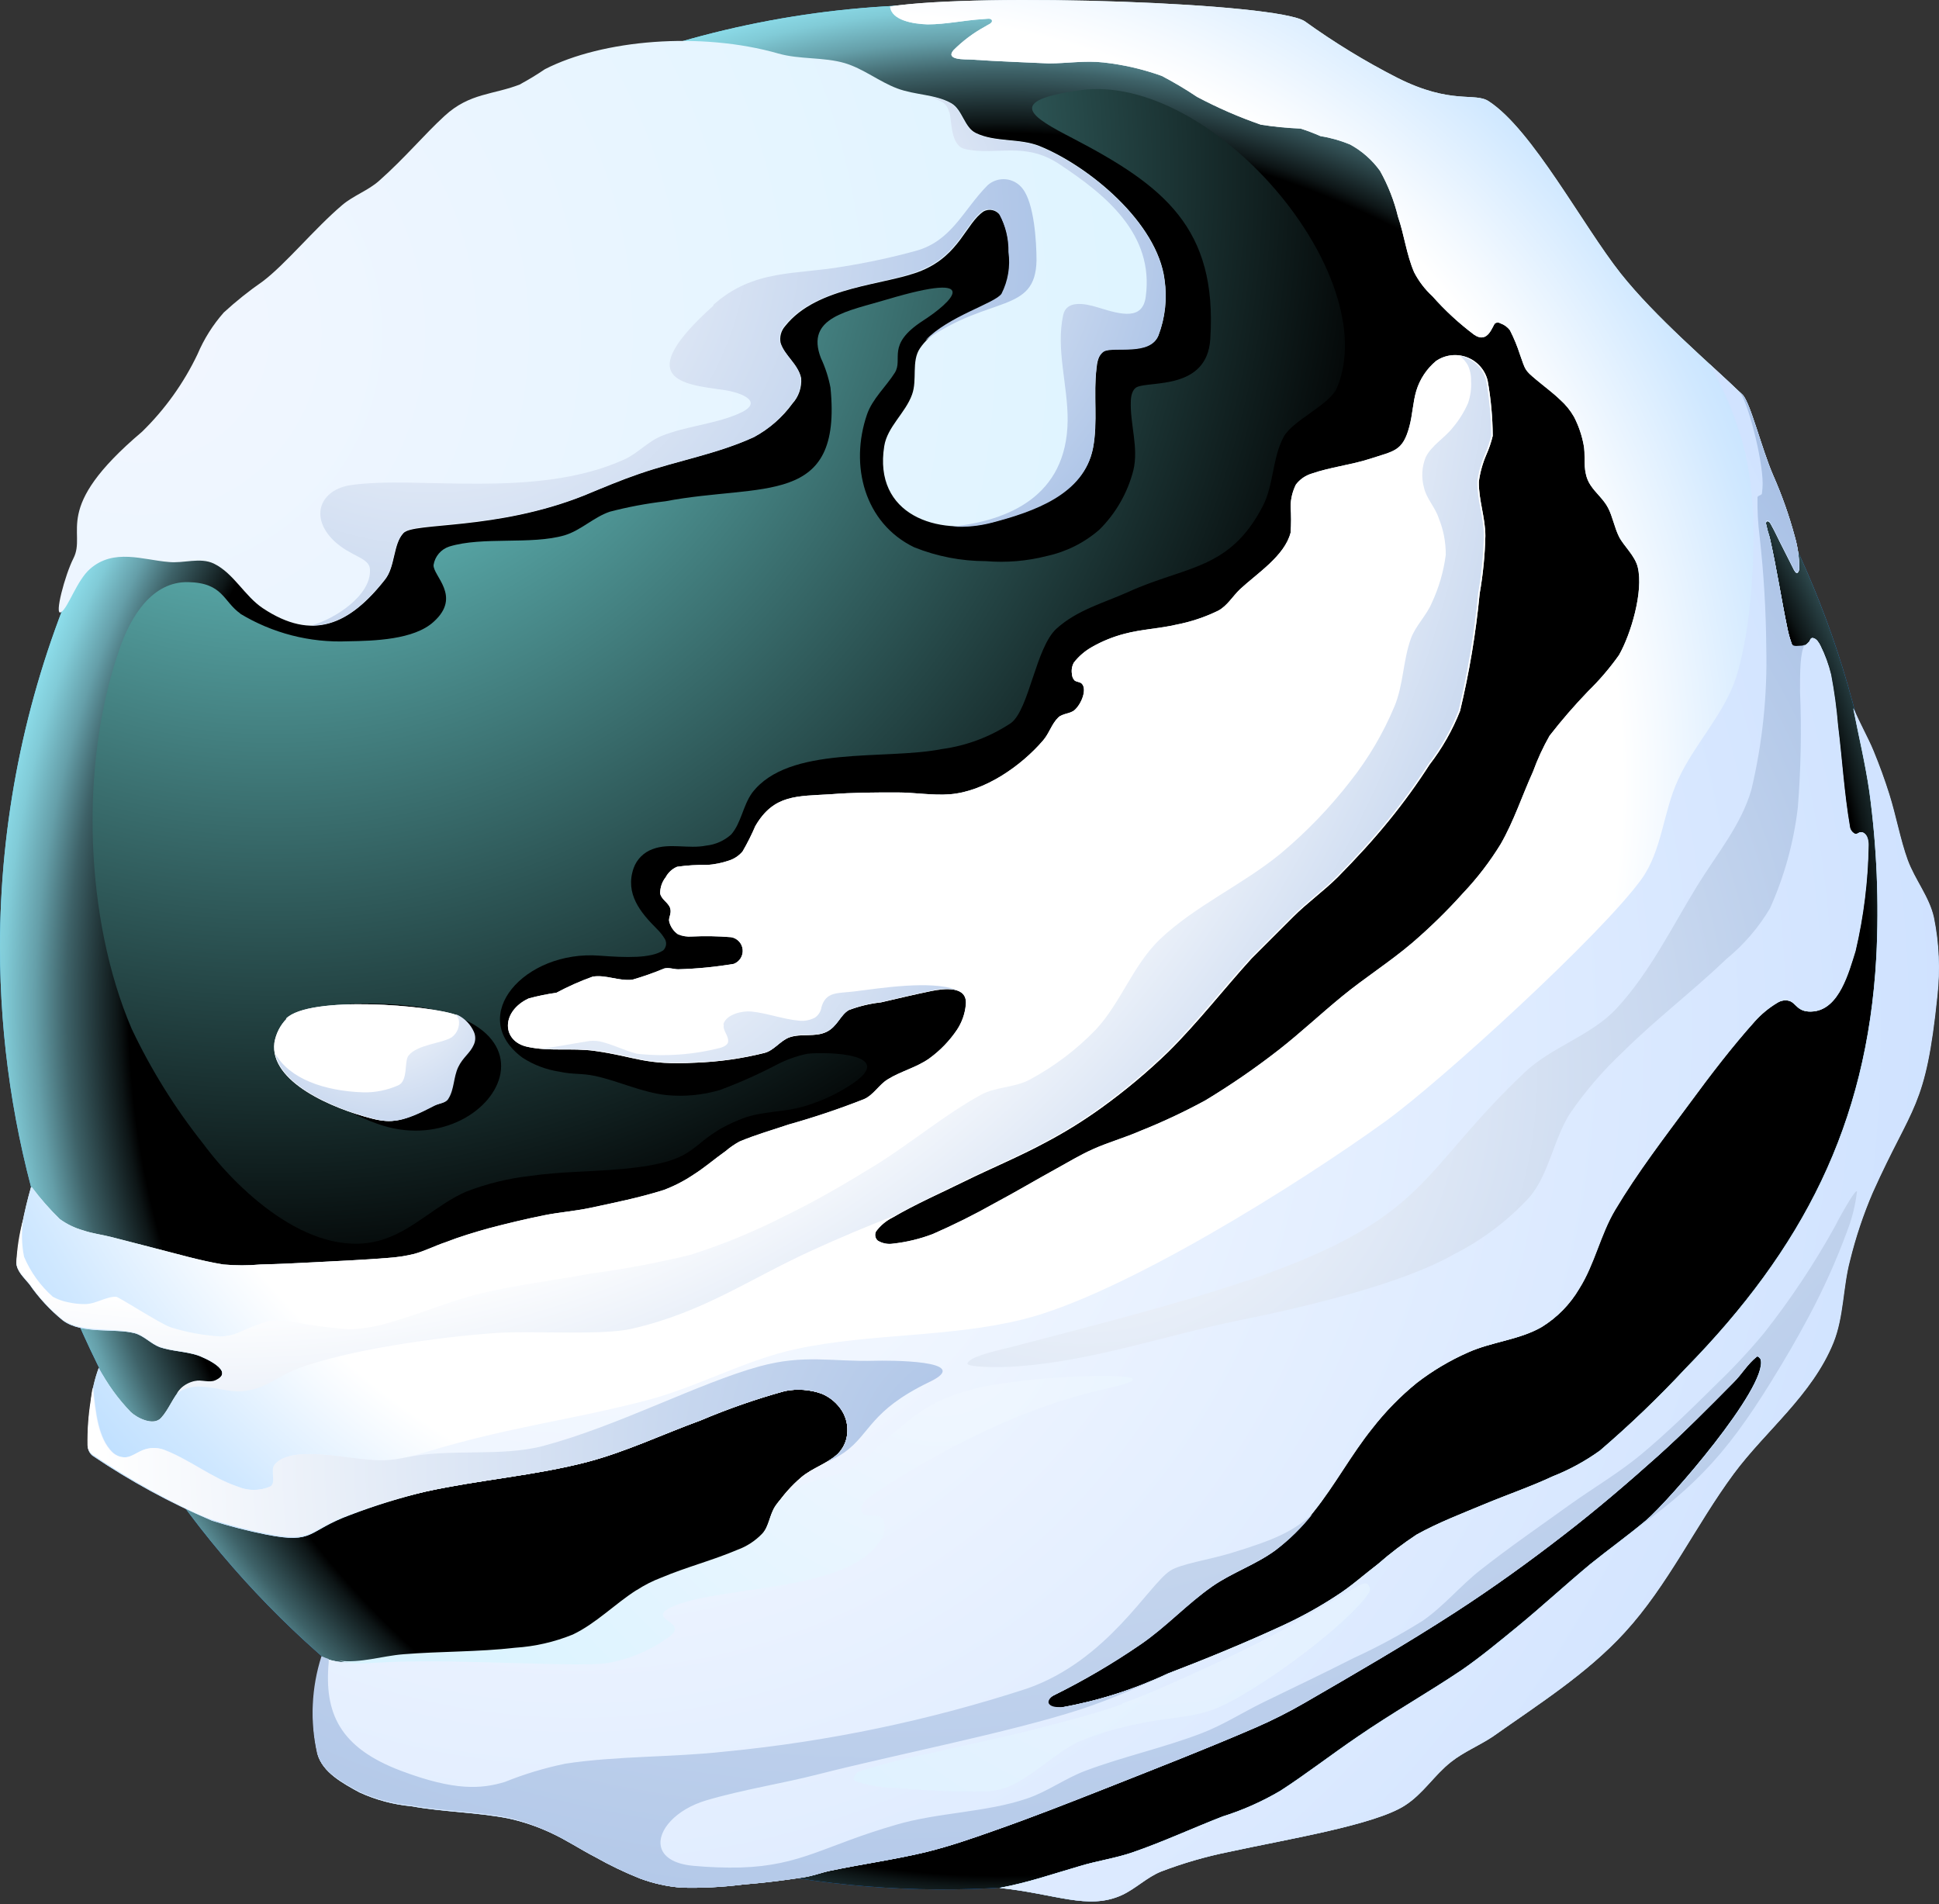 <?xml version="1.0" encoding="UTF-8"?> <svg xmlns="http://www.w3.org/2000/svg" width="500" height="491" viewBox="0 0 500 491" fill="none"><rect x="0" y="0" width="500" height="491" fill="#333333" stroke="none"/><path fill-rule="evenodd" clip-rule="evenodd" d="M243.026 1.195C291.093 1.195 338.081 15.449 378.047 42.154C418.013 68.86 449.163 106.818 467.556 151.227C485.949 195.636 490.759 244.502 481.379 291.646C471.999 338.789 448.85 382.092 414.858 416.078C380.867 450.065 337.56 473.208 290.416 482.581C243.271 491.954 194.406 487.136 149.999 468.737C105.592 450.337 67.639 419.182 40.94 379.212C14.24 339.242 -0.007 292.252 2.64151e-06 244.185C2.2947e-06 212.272 6.286 180.671 18.5 151.188C30.714 121.705 48.615 94.916 71.183 72.352C93.75 49.788 120.541 31.89 150.027 19.681C179.512 7.472 211.113 1.19 243.026 1.195Z" fill="url(#paint0_radial_1437_39)"></path><path style="mix-blend-mode:screen" fill-rule="evenodd" clip-rule="evenodd" d="M243.026 1.195C291.093 1.195 338.081 15.449 378.047 42.154C418.013 68.86 449.163 106.818 467.556 151.227C485.949 195.636 490.759 244.502 481.379 291.646C471.999 338.789 448.85 382.092 414.858 416.078C380.867 450.065 337.56 473.208 290.416 482.581C243.271 491.954 194.406 487.136 149.999 468.737C105.592 450.337 67.639 419.182 40.94 379.212C14.24 339.242 -0.007 292.252 2.64151e-06 244.185C2.2947e-06 212.272 6.286 180.671 18.5 151.188C30.714 121.705 48.615 94.916 71.183 72.352C93.75 49.788 120.541 31.89 150.027 19.681C179.512 7.472 211.113 1.19 243.026 1.195Z" fill="url(#paint1_radial_1437_39)"></path><path style="mix-blend-mode:screen" fill-rule="evenodd" clip-rule="evenodd" d="M62.008 158.247C57.53 155.13 57.602 150.294 48.503 150.115C39.404 149.936 33.672 158.641 30.591 168.027C20.561 197.259 21.814 236.987 33.959 265.323C38.959 275.869 45.149 285.809 52.408 294.949C61.901 307.774 81.317 325.614 99.229 319.488C106.895 316.873 112.77 310.532 120.185 307.308C125.47 305.26 130.997 303.899 136.628 303.26C144.438 302.114 152.391 302.185 160.272 301.469C182.518 299.463 176.285 294.304 191.581 288.393C196.668 286.495 202.328 286.853 207.559 285.241C211.699 284 215.643 282.179 219.273 279.831C231.919 271.664 213.398 271.198 208.239 271.735C205.574 272.28 202.995 273.184 200.573 274.422C195.75 276.954 190.773 279.18 185.671 281.085C181.212 282.4 176.542 282.85 171.914 282.411C165.574 281.73 159.699 278.828 153.465 277.467C149.883 276.715 147.841 277.145 144.223 276.357C140.853 275.842 137.63 274.622 134.766 272.774C120.15 262.027 135.303 244.975 154.576 246.444C161.311 246.946 167.83 247.196 171.019 245.083C171.41 244.712 171.664 244.221 171.742 243.688C171.82 243.156 171.717 242.612 171.449 242.145C170.871 241.188 170.172 240.31 169.371 239.53C165.18 235.339 161.096 230.467 163.388 223.875C163.791 222.745 164.441 221.718 165.29 220.869C166.139 220.02 167.165 219.371 168.296 218.968C172.595 217.32 177.539 218.968 182.052 218.072C184.462 217.823 186.731 216.82 188.536 215.206C191.152 212.233 191.546 207.791 193.946 204.459C203.331 192.1 228.193 196.076 242.809 193.175C249.214 192.322 255.34 190.019 260.72 186.44C265.413 182.858 267.097 166.952 272.435 162.116C277.772 157.28 284.615 155.489 290.92 152.659C305.894 145.852 316.999 147.07 325.597 130.591C328.498 125.003 328.068 118.125 331.006 112.68C333.155 108.524 342.899 104.369 344.726 100.07C357.014 70.945 312.485 18.572 278.525 23.265C258.858 25.987 266.058 30.178 276.554 35.624C300.055 47.875 313.954 58.73 312.091 87.46C311.231 100.607 296.615 98.207 293.176 99.819C291.994 100.392 291.636 102.112 291.6 103.401C291.349 109.312 293.678 115.438 292.245 121.313C290.757 127.112 287.723 132.398 283.468 136.61C279.605 139.963 274.961 142.291 269.963 143.38C264.819 144.698 259.492 145.146 254.201 144.706C247.867 144.702 241.592 143.486 235.716 141.123C222.891 134.89 219.058 120.023 223.572 106.876C224.969 102.828 228.479 99.712 230.736 96.129C232.993 92.547 228.408 88.965 237.901 82.767C245.496 77.895 253.986 69.692 228.766 77.215C218.664 80.26 207.594 81.728 211.678 92.332C212.817 94.763 213.647 97.326 214.15 99.962C217.231 130.914 196.597 124.501 171.592 129.266C166.759 129.828 161.971 130.726 157.263 131.953C153.107 133.35 149.776 136.789 145.584 138.043C136.987 140.55 124.448 138.293 115.851 140.944C114.807 141.285 113.877 141.907 113.163 142.741C112.449 143.575 111.979 144.589 111.803 145.673C111.552 148.467 119.182 153.769 111.803 160.361C106.752 164.982 96.47 165.268 89.7 165.376C79.918 165.788 70.232 163.295 61.865 158.211L62.008 158.247ZM90.667 258.911C153.322 256.654 127.708 300.931 97.187 289.755C92.305 288.033 87.741 285.515 83.681 282.303C81.623 280.67 80.101 278.458 79.312 275.951C78.524 273.445 78.504 270.76 79.256 268.242C80.007 265.725 81.496 263.49 83.53 261.827C85.564 260.163 88.05 259.148 90.667 258.911Z" fill="url(#paint2_radial_1437_39)"></path><path fill-rule="evenodd" clip-rule="evenodd" d="M7.99 306.164C6.176 312.515 4.917 319.012 4.229 325.58C4.229 327.766 6.235 329.521 7.596 331.205C10.027 334.717 12.946 337.866 16.265 340.555C21.209 344.137 29.52 342.453 34.75 343.815C37.114 344.459 38.87 346.501 41.162 347.397C44.315 348.472 47.79 348.472 50.978 349.51C52.411 350.012 60.937 353.594 55.563 356.066C53.951 356.818 51.981 355.851 50.19 356.281C48.844 356.574 47.605 357.231 46.608 358.18C44.566 360.401 43.563 363.41 41.556 365.631C39.55 367.852 35.287 365.631 33.711 364.126C30.441 360.737 27.666 356.902 25.472 352.735C24.399 355.604 23.712 358.604 23.43 361.655C22.846 365.423 22.582 369.234 22.642 373.046C22.672 373.507 22.799 373.956 23.015 374.363C23.231 374.771 23.531 375.128 23.895 375.411C33.588 381.949 43.88 387.55 54.632 392.14C59.221 393.587 63.885 394.782 68.603 395.723C81.285 398.23 78.956 394.827 90.384 390.636C96.698 388.231 103.159 386.233 109.728 384.653C123.52 381.608 137.742 380.569 151.391 377.023C161.457 374.372 170.879 369.858 180.694 366.276C187.757 363.283 195.009 360.758 202.403 358.717C205.56 358.09 208.827 358.325 211.861 359.398C214.081 360.304 215.951 361.899 217.198 363.947C218.272 365.746 218.714 367.852 218.452 369.93C218.229 371.846 217.357 373.629 215.98 374.981C213.258 377.488 209.461 378.563 206.631 380.963C204.051 383.167 201.796 385.724 199.932 388.558C198.427 390.779 198.32 393.824 196.564 395.723C194.779 397.596 192.584 399.03 190.152 399.914C183.775 402.636 177.005 404.356 170.556 407.079C168.306 407.926 166.155 409.019 164.144 410.339C158.52 413.921 153.719 418.936 147.701 421.802C142.961 423.728 137.941 424.878 132.834 425.205C123.27 426.316 113.597 426.101 103.997 426.889C97.011 427.462 89.882 430.471 83.04 427.319C80.433 435.428 80.05 444.088 81.929 452.395C83.183 457.052 88.342 459.846 92.676 462.211C96.909 464.151 101.439 465.362 106.074 465.793C114.385 467.298 122.947 467.333 131.151 468.945C134.878 469.769 138.506 470.994 141.969 472.599C145.982 474.426 149.636 476.898 153.54 478.904C157.244 481.002 161.086 482.845 165.04 484.421C168.494 485.708 172.111 486.504 175.787 486.786C181.005 486.916 186.226 486.652 191.406 485.997C196.743 485.568 202.153 484.923 207.311 484.099C209.604 483.741 211.789 482.881 214.046 482.415C222.285 480.696 230.668 479.549 238.836 477.579C244.926 476.074 250.908 473.997 256.747 471.919C266.026 468.659 275.161 465.077 284.331 461.458C297.55 456.228 310.805 451.07 323.737 445.481C328.02 443.617 332.194 441.512 336.24 439.176C349.351 431.582 362.498 423.987 375.215 415.748C384.888 409.479 394.238 402.744 403.337 395.687C411.648 389.274 419.636 382.432 427.446 375.447C434.181 369.392 440.557 362.944 446.934 356.496C449.047 354.418 450.516 351.767 452.916 349.869C453.239 349.582 453.919 350.227 454.027 350.657C455.71 357.821 430.383 387.053 424.401 392.104C419.78 395.973 414.872 399.484 410.071 403.353C403.695 408.655 397.569 414.315 391.157 419.581C386.464 423.414 381.771 427.319 376.827 430.722C368.086 436.597 358.916 441.756 349.924 447.953C343.44 452.359 336.419 457.769 330.185 461.781C325.466 464.569 320.442 466.805 315.211 468.444C307.473 471.453 299.915 474.964 292.033 477.686C287.556 479.227 282.827 479.872 278.277 481.269C271.113 483.346 265.309 485.424 257.715 486.857C272.044 488.326 280.534 492.661 289.203 488.72C292.786 487.072 295.687 484.099 299.341 482.63C305.053 480.448 310.936 478.747 316.931 477.543C331.869 474.283 354.294 470.665 362.176 465.614C366.94 462.569 369.699 457.84 374.105 454.365C377.365 451.786 381.269 450.21 384.852 447.846C396.638 439.499 409.104 431.653 418.848 421.014C430.061 408.798 437.154 393.358 447.005 380.032C455.209 368.963 467.21 359.756 472.691 346.251C475.377 339.587 475.127 331.921 476.954 325.079C478.425 319.076 480.39 313.205 482.829 307.525C493.11 284.598 496.477 286.031 499.487 256.835C500.247 250.083 499.945 243.254 498.591 236.595C497.409 231.258 493.683 226.851 491.82 221.728C489.958 216.606 488.847 210.408 487.092 204.82C485.909 201.058 484.548 197.333 483.044 193.679C481.539 190.025 479.461 186.514 477.885 182.645C479.282 189.81 481.002 196.975 482.041 204.139C483.961 218.287 484.561 232.582 483.832 246.841C481.432 290.115 464.81 322.07 434.61 352.914C427.655 360.377 420.288 367.445 412.543 374.085C408.784 376.787 404.705 379.013 400.399 380.713C394.667 383.399 388.649 385.441 382.81 387.877C376.971 390.313 370.845 392.642 365.256 395.758C361.781 398.05 358.466 400.575 355.333 403.317C351.751 406.04 348.419 409.085 344.586 411.521C340.093 414.459 335.388 417.057 330.508 419.294C320.871 423.736 311.02 427.784 301.097 431.582C292.328 435.709 283.054 438.66 273.513 440.358C272.402 440.358 270.898 440.358 270.253 439.57C269.608 438.782 270.647 437.708 271.399 437.313C279.203 433.462 286.722 429.056 293.896 424.13C300.452 419.653 305.861 413.706 312.381 409.156C317.504 405.574 323.665 403.532 328.717 399.806C332.474 396.929 335.834 393.569 338.711 389.812C344.192 382.969 348.348 375.124 353.829 368.318C357.194 363.991 361.04 360.061 365.292 356.603C369.386 353.447 373.849 350.801 378.583 348.722C384.673 346 391.73 345.534 397.497 342.202C401.48 339.746 404.801 336.351 407.17 332.315C411.146 326.01 412.615 318.416 416.412 312.039C422.18 302.367 429.094 293.375 435.793 284.312C441.059 277.147 446.54 269.983 452.343 263.499C454.069 261.55 456.087 259.882 458.325 258.555C458.769 258.278 459.265 258.094 459.782 258.014C460.3 257.934 460.828 257.959 461.335 258.089C463.233 258.627 463.448 261.242 467.64 260.812C474.231 260.095 476.667 250.745 478.387 245.264C480.493 236.29 481.622 227.113 481.754 217.895C481.754 216.749 481.503 215.28 480.429 214.743C479.354 214.206 479.139 215.316 478.207 214.994C477.848 214.804 477.542 214.528 477.317 214.19C477.092 213.852 476.955 213.464 476.918 213.059C475.449 204.497 474.948 195.792 473.873 187.159C473.509 182.736 472.912 178.335 472.082 173.976C471.478 171.373 470.576 168.849 469.395 166.453C469.001 165.701 468.463 164.769 467.604 164.554C466.744 164.339 466.816 165.343 466.35 165.665C465.927 166.146 465.383 166.505 464.774 166.704C463.878 166.704 462.409 167.098 462.087 166.238C461.625 164.977 461.254 163.684 460.976 162.369C459.329 154.488 458.182 146.714 456.355 138.654C455.967 137.479 455.645 136.283 455.388 135.072C455.388 134.821 455.388 134.391 455.818 134.427C456.248 134.463 456.463 134.857 456.642 135.179C457.788 137.185 458.72 139.335 459.794 141.377C460.869 143.419 461.693 145.21 462.588 146.929C463.484 148.649 463.95 147.144 463.95 146.679C463.981 143.867 463.595 141.066 462.803 138.368C461.348 132.955 459.48 127.661 457.215 122.534C454.313 115.87 451.304 103.691 449.334 101.792C440.593 93.373 427.016 81.946 417.917 70.518C408.065 58.051 395.133 33.441 383.92 26.133C380.338 23.697 374.32 27.136 360.277 20.043C352.003 15.817 344.063 10.966 336.526 5.534C329.755 0.698 253.022 -1.917 229.522 1.666C229.844 5.248 235.504 6.179 239.194 6.287C243.923 6.287 248.651 5.212 253.523 4.925C254.276 4.925 255.601 4.531 255.78 5.284C255.959 6.036 254.634 6.394 253.989 6.86C251.003 8.493 248.265 10.544 245.857 12.95C243.672 15.565 249.01 15.278 250.263 15.35C256.712 15.816 267.709 16.21 270.432 16.353C275.089 16.353 279.818 15.565 284.511 16.102C289.657 16.662 294.719 17.829 299.592 19.577C302.72 21.215 305.758 23.021 308.691 24.987C313.979 27.795 319.477 30.191 325.134 32.151C328.527 32.684 331.948 33.019 335.38 33.154C337.108 33.709 338.806 34.354 340.467 35.089C343.084 35.509 345.645 36.231 348.097 37.238C351.173 38.9 353.831 41.24 355.871 44.08C357.94 47.78 359.495 51.746 360.492 55.866C362.104 60.559 362.677 65.61 364.647 70.196C365.844 72.525 367.445 74.624 369.376 76.393C372.612 80.057 376.213 83.382 380.123 86.316C383.705 88.788 384.816 84.059 385.532 83.379C385.735 83.248 385.972 83.178 386.213 83.178C386.455 83.178 386.691 83.248 386.894 83.379C387.877 83.717 388.738 84.34 389.366 85.17C390.393 87.186 391.256 89.283 391.945 91.439C393.378 95.415 393.055 95.344 396.1 97.887C398.178 99.642 400.363 101.219 402.298 103.082C403.724 104.346 404.934 105.834 405.88 107.488C407.045 109.745 407.877 112.158 408.352 114.652C408.853 117.124 408.352 119.704 408.925 122.175C409.134 123.225 409.548 124.223 410.143 125.113C411.504 127.191 413.475 128.695 414.657 130.952C415.839 133.209 416.305 136.039 417.487 138.403C418.669 140.768 421.607 143.275 422.323 146.284C423.828 152.482 420.568 163.516 417.487 168.925C415.112 172.276 412.438 175.406 409.498 178.275C405.99 181.918 402.678 185.744 399.575 189.738C397.895 192.693 396.469 195.785 395.312 198.981C392.482 205.214 390.369 211.77 386.965 217.68C384.188 222.208 380.946 226.434 377.293 230.29C373.174 234.885 368.758 239.205 364.074 243.223C358.342 248.094 351.93 252.143 346.163 256.871C340.395 261.6 335.416 266.293 329.935 270.592C323.829 275.366 317.441 279.769 310.805 283.775C305.366 286.732 299.755 289.364 294.004 291.656C289.992 293.411 285.729 294.593 281.752 296.384C278.492 297.853 275.411 299.716 272.295 301.435C267.029 304.337 261.834 307.418 256.533 310.248C251.334 313.181 245.989 315.848 240.519 318.237C237.223 319.492 233.78 320.323 230.274 320.708C228.909 320.923 227.511 320.644 226.333 319.92C226.011 319.629 225.794 319.239 225.716 318.811C225.639 318.384 225.704 317.942 225.904 317.556C227.022 316.042 228.483 314.815 230.167 313.974C236.292 310.391 242.669 307.633 248.974 304.516C255.279 301.4 262.873 298.247 269.572 294.629C274.627 291.966 279.487 288.949 284.116 285.602C290.161 281.242 295.883 276.453 301.24 271.272C308.906 263.678 315.569 255.044 322.734 247.163C326.316 243.581 329.899 239.998 333.481 236.416C337.063 232.834 341.326 229.789 344.98 226.171C349.602 221.478 354.08 216.642 358.235 211.519C361.963 206.94 365.432 202.156 368.624 197.189C371.891 192.963 374.544 188.295 376.505 183.326C378.892 173.366 380.58 163.251 381.556 153.055C382.419 148.144 382.91 143.174 383.025 138.188C383.025 133.496 381.269 128.91 381.341 124.217C381.662 121.85 382.301 119.536 383.24 117.339C383.955 115.748 384.519 114.093 384.923 112.396C384.892 107.59 384.448 102.796 383.598 98.066C383.249 96.719 382.58 95.475 381.649 94.44C380.718 93.405 379.551 92.61 378.247 92.122C376.944 91.633 375.541 91.466 374.159 91.634C372.777 91.802 371.456 92.3 370.308 93.087C367.903 95.094 366.136 97.758 365.221 100.753C364.325 103.762 364.253 106.95 363.429 109.995C361.71 116.408 359.525 116.265 353.184 118.342C348.276 119.918 343.082 120.456 338.21 122.14C336.595 122.632 335.178 123.622 334.162 124.97C333.291 126.718 332.826 128.641 332.8 130.594C332.962 132.848 332.962 135.11 332.8 137.364C331.26 143.383 324.095 147.897 319.725 151.98C317.826 153.807 316.429 156.279 314.101 157.497C310.691 159.157 307.078 160.362 303.354 161.08C298.947 162.118 294.362 162.262 289.956 163.444C287.05 164.198 284.256 165.33 281.645 166.811C279.813 167.83 278.205 169.206 276.916 170.859C276.421 171.753 276.244 172.789 276.414 173.797C276.428 174.405 276.657 174.989 277.059 175.445C277.597 175.91 278.492 175.803 278.994 176.34C280.283 177.737 278.994 181.356 277.131 183.075C275.985 184.114 274.014 183.935 272.904 185.01C271.184 186.657 270.539 189.165 268.963 190.956C263.267 197.584 253.882 204.103 244.997 204.82C240.448 205.178 235.898 204.354 231.349 204.354C225.653 204.354 219.921 204.354 214.225 204.82C205.556 205.357 199.538 204.82 194.773 213.023C193.811 215.275 192.711 217.464 191.477 219.579C190.534 220.694 189.291 221.514 187.895 221.943C186.111 222.546 184.257 222.92 182.378 223.054C179.778 222.992 177.178 223.148 174.604 223.52C173.344 224.049 172.306 224.998 171.667 226.206C170.728 227.387 170.222 228.854 170.234 230.362C170.449 231.902 172.348 232.726 172.813 234.195C173.279 235.664 172.24 236.667 172.598 237.777C172.95 239.054 173.735 240.169 174.819 240.93C175.95 241.406 177.179 241.603 178.402 241.503C181.781 241.344 185.168 241.404 188.54 241.682C189.314 241.813 190.024 242.196 190.56 242.77C191.096 243.345 191.429 244.079 191.506 244.861C191.583 245.643 191.402 246.429 190.989 247.097C190.576 247.766 189.954 248.28 189.22 248.56C184.482 249.357 179.694 249.824 174.891 249.957C173.745 249.957 172.527 249.456 171.309 249.742C168.619 250.863 165.868 251.832 163.069 252.644C159.487 253.038 156.191 251.283 152.824 251.856C149.609 253.008 146.484 254.397 143.474 256.011C141.057 256.35 138.664 256.84 136.309 257.48C129.145 260.848 129.36 268.514 135.987 269.947C141.611 271.201 147.522 270.198 153.218 270.986C163.965 272.454 166.078 274.783 179.548 274.031C185.482 273.806 191.377 272.966 197.137 271.523C199.609 270.878 201.221 268.299 203.657 267.475C206.631 266.472 210.141 267.475 213.007 266.149C215.873 264.824 216.589 261.779 218.846 260.489C221.532 259.469 224.337 258.795 227.193 258.483C231.528 257.48 235.862 256.441 240.233 255.546C243.278 254.937 249.583 254.077 249.045 259.128C248.828 261.418 248.053 263.619 246.789 265.54C244.854 268.414 242.429 270.924 239.624 272.956C236.364 275.284 232.244 276.252 228.877 278.365C226.62 279.762 225.295 282.342 222.787 283.452C216.441 285.952 209.973 288.128 203.406 289.972C199.179 291.405 194.845 292.623 190.689 294.378C189.413 295.076 188.212 295.904 187.107 296.85C184.313 298.82 181.697 301.113 178.796 302.94C176.403 304.548 173.83 305.871 171.13 306.881C164.896 308.851 158.484 310.141 152.107 311.502C148.203 312.326 144.19 312.612 140.286 313.4C135.485 314.368 130.721 315.514 125.956 316.768C122.374 317.771 118.541 318.917 114.887 320.35C112.164 321.246 109.585 322.607 106.791 323.359C104.533 323.906 102.231 324.253 99.913 324.398C93.644 324.9 87.303 325.186 80.998 325.509C76.413 325.76 71.791 325.974 67.17 326.082C63.988 326.369 60.787 326.369 57.605 326.082C51.623 325.115 45.784 323.359 39.909 321.891C36.326 320.995 32.422 319.92 28.66 318.989C26.26 318.38 23.788 318.093 21.495 317.305C19.308 316.694 17.246 315.699 15.405 314.368C12.811 311.833 10.415 309.103 8.241 306.2L7.99 306.164ZM73.905 262.71C72.244 264.404 71.143 266.568 70.752 268.908C69.499 278.974 85.655 285.816 95.829 288.432C100.844 289.721 103.817 289.327 111.806 285.136C113.024 284.491 114.779 284.491 115.388 283.309C116.893 280.945 116.678 277.792 117.896 275.213C119.114 272.633 120.977 271.63 121.944 269.374C122.175 268.855 122.295 268.293 122.295 267.726C122.295 267.158 122.175 266.596 121.944 266.078C121.12 264.237 119.692 262.733 117.896 261.815C111.161 259.2 79.637 256.62 73.726 262.71H73.905Z" fill="url(#paint3_radial_1437_39)"></path><path style="mix-blend-mode:multiply" fill-rule="evenodd" clip-rule="evenodd" d="M7.99 306.164C6.176 312.515 4.917 319.012 4.229 325.58C4.229 327.766 6.235 329.521 7.596 331.205C10.027 334.717 12.946 337.866 16.265 340.555C21.209 344.137 29.52 342.453 34.75 343.815C37.114 344.459 38.87 346.501 41.162 347.397C44.315 348.472 47.79 348.472 50.978 349.51C52.411 350.012 60.937 353.594 55.563 356.066C53.951 356.818 51.981 355.851 50.19 356.281C48.844 356.574 47.605 357.231 46.608 358.18C44.566 360.401 43.563 363.41 41.556 365.631C39.55 367.852 35.287 365.631 33.711 364.126C30.441 360.737 27.666 356.902 25.472 352.735C24.399 355.604 23.712 358.604 23.43 361.655C22.846 365.423 22.582 369.234 22.642 373.046C22.672 373.507 22.799 373.956 23.015 374.363C23.231 374.771 23.531 375.128 23.895 375.411C33.588 381.949 43.88 387.55 54.632 392.14C59.221 393.587 63.885 394.782 68.603 395.723C81.285 398.23 78.956 394.827 90.384 390.636C96.698 388.231 103.159 386.233 109.728 384.653C123.52 381.608 137.742 380.569 151.391 377.023C161.457 374.372 170.879 369.858 180.694 366.276C187.757 363.283 195.009 360.758 202.403 358.717C205.56 358.09 208.827 358.325 211.861 359.398C214.081 360.304 215.951 361.899 217.198 363.947C218.272 365.746 218.714 367.852 218.452 369.93C218.229 371.846 217.357 373.629 215.98 374.981C213.258 377.488 209.461 378.563 206.631 380.963C204.051 383.167 201.796 385.724 199.932 388.558C198.427 390.779 198.32 393.824 196.564 395.723C194.779 397.596 192.584 399.03 190.152 399.914C183.775 402.636 177.005 404.356 170.556 407.079C168.306 407.926 166.155 409.019 164.144 410.339C158.52 413.921 153.719 418.936 147.701 421.802C142.961 423.728 137.941 424.878 132.834 425.205C123.27 426.316 113.597 426.101 103.997 426.889C97.011 427.462 89.882 430.471 83.04 427.319C80.433 435.428 80.05 444.088 81.929 452.395C83.183 457.052 88.342 459.846 92.676 462.211C96.909 464.151 101.439 465.362 106.074 465.793C114.385 467.298 122.947 467.333 131.151 468.945C134.878 469.769 138.506 470.994 141.969 472.599C145.982 474.426 149.636 476.898 153.54 478.904C157.244 481.002 161.086 482.845 165.04 484.421C168.494 485.708 172.111 486.504 175.787 486.786C181.005 486.916 186.226 486.652 191.406 485.997C196.743 485.568 202.153 484.923 207.311 484.099C209.604 483.741 211.789 482.881 214.046 482.415C222.285 480.696 230.668 479.549 238.836 477.579C244.926 476.074 250.908 473.997 256.747 471.919C266.026 468.659 275.161 465.077 284.331 461.458C297.55 456.228 310.805 451.07 323.737 445.481C328.02 443.617 332.194 441.512 336.24 439.176C349.351 431.582 362.498 423.987 375.215 415.748C384.888 409.479 394.238 402.744 403.337 395.687C411.648 389.274 419.636 382.432 427.446 375.447C434.181 369.392 440.557 362.944 446.934 356.496C449.047 354.418 450.516 351.767 452.916 349.869C453.239 349.582 453.919 350.227 454.027 350.657C455.71 357.821 430.383 387.053 424.401 392.104C419.78 395.973 414.872 399.484 410.071 403.353C403.695 408.655 397.569 414.315 391.157 419.581C386.464 423.414 381.771 427.319 376.827 430.722C368.086 436.597 358.916 441.756 349.924 447.953C343.44 452.359 336.419 457.769 330.185 461.781C325.466 464.569 320.442 466.805 315.211 468.444C307.473 471.453 299.915 474.964 292.033 477.686C287.556 479.227 282.827 479.872 278.277 481.269C271.113 483.346 265.309 485.424 257.715 486.857C272.044 488.326 280.534 492.661 289.203 488.72C292.786 487.072 295.687 484.099 299.341 482.63C305.053 480.448 310.936 478.747 316.931 477.543C331.869 474.283 354.294 470.665 362.176 465.614C366.94 462.569 369.699 457.84 374.105 454.365C377.365 451.786 381.269 450.21 384.852 447.846C396.638 439.499 409.104 431.653 418.848 421.014C430.061 408.798 437.154 393.358 447.005 380.032C455.209 368.963 467.21 359.756 472.691 346.251C475.377 339.587 475.127 331.921 476.954 325.079C478.425 319.076 480.39 313.205 482.829 307.525C493.11 284.598 496.477 286.031 499.487 256.835C500.247 250.083 499.945 243.254 498.591 236.595C497.409 231.258 493.683 226.851 491.82 221.728C489.958 216.606 488.847 210.408 487.092 204.82C485.909 201.058 484.548 197.333 483.044 193.679C481.539 190.025 479.461 186.514 477.885 182.645C479.282 189.81 481.002 196.975 482.041 204.139C483.961 218.287 484.561 232.582 483.832 246.841C481.432 290.115 464.81 322.07 434.61 352.914C427.655 360.377 420.288 367.445 412.543 374.085C408.784 376.787 404.705 379.013 400.399 380.713C394.667 383.399 388.649 385.441 382.81 387.877C376.971 390.313 370.845 392.642 365.256 395.758C361.781 398.05 358.466 400.575 355.333 403.317C351.751 406.04 348.419 409.085 344.586 411.521C340.093 414.459 335.388 417.057 330.508 419.294C320.871 423.736 311.02 427.784 301.097 431.582C292.328 435.709 283.054 438.66 273.513 440.358C272.402 440.358 270.898 440.358 270.253 439.57C269.608 438.782 270.647 437.708 271.399 437.313C279.203 433.462 286.722 429.056 293.896 424.13C300.452 419.653 305.861 413.706 312.381 409.156C317.504 405.574 323.665 403.532 328.717 399.806C332.474 396.929 335.834 393.569 338.711 389.812C344.192 382.969 348.348 375.124 353.829 368.318C357.194 363.991 361.04 360.061 365.292 356.603C369.386 353.447 373.849 350.801 378.583 348.722C384.673 346 391.73 345.534 397.497 342.202C401.48 339.746 404.801 336.351 407.17 332.315C411.146 326.01 412.615 318.416 416.412 312.039C422.18 302.367 429.094 293.375 435.793 284.312C441.059 277.147 446.54 269.983 452.343 263.499C454.069 261.55 456.087 259.882 458.325 258.555C458.769 258.278 459.265 258.094 459.782 258.014C460.3 257.934 460.828 257.959 461.335 258.089C463.233 258.627 463.448 261.242 467.64 260.812C474.231 260.095 476.667 250.745 478.387 245.264C480.493 236.29 481.622 227.113 481.754 217.895C481.754 216.749 481.503 215.28 480.429 214.743C479.354 214.206 479.139 215.316 478.207 214.994C477.848 214.804 477.542 214.528 477.317 214.19C477.092 213.852 476.955 213.464 476.918 213.059C475.449 204.497 474.948 195.792 473.873 187.159C473.509 182.736 472.912 178.335 472.082 173.976C471.478 171.373 470.576 168.849 469.395 166.453C469.001 165.701 468.463 164.769 467.604 164.554C466.744 164.339 466.816 165.343 466.35 165.665C465.927 166.146 465.383 166.505 464.774 166.704C463.878 166.704 462.409 167.098 462.087 166.238C461.625 164.977 461.254 163.684 460.976 162.369C459.329 154.488 458.182 146.714 456.355 138.654C455.967 137.479 455.645 136.283 455.388 135.072C455.388 134.821 455.388 134.391 455.818 134.427C456.248 134.463 456.463 134.857 456.642 135.179C457.788 137.185 458.72 139.335 459.794 141.377C460.869 143.419 461.693 145.21 462.588 146.929C463.484 148.649 463.95 147.144 463.95 146.679C463.981 143.867 463.595 141.066 462.803 138.368C461.348 132.955 459.48 127.661 457.215 122.534C454.313 115.87 451.304 103.691 449.334 101.792C440.593 93.373 427.016 81.946 417.917 70.518C408.065 58.051 395.133 33.441 383.92 26.133C380.338 23.697 374.32 27.136 360.277 20.043C352.003 15.817 344.063 10.966 336.526 5.534C329.755 0.698 253.022 -1.917 229.522 1.666C229.844 5.248 235.504 6.179 239.194 6.287C243.923 6.287 248.651 5.212 253.523 4.925C254.276 4.925 255.601 4.531 255.78 5.284C255.959 6.036 254.634 6.394 253.989 6.86C251.003 8.493 248.265 10.544 245.857 12.95C243.672 15.565 249.01 15.278 250.263 15.35C256.712 15.816 267.709 16.21 270.432 16.353C275.089 16.353 279.818 15.565 284.511 16.102C289.657 16.662 294.719 17.829 299.592 19.577C302.72 21.215 305.758 23.021 308.691 24.987C313.979 27.795 319.477 30.191 325.134 32.151C328.527 32.684 331.948 33.019 335.38 33.154C337.108 33.709 338.806 34.354 340.467 35.089C343.084 35.509 345.645 36.231 348.097 37.238C351.173 38.9 353.831 41.24 355.871 44.08C357.94 47.78 359.495 51.746 360.492 55.866C362.104 60.559 362.677 65.61 364.647 70.196C365.844 72.525 367.445 74.624 369.376 76.393C372.612 80.057 376.213 83.382 380.123 86.316C383.705 88.788 384.816 84.059 385.532 83.379C385.735 83.248 385.972 83.178 386.213 83.178C386.455 83.178 386.691 83.248 386.894 83.379C387.877 83.717 388.738 84.34 389.366 85.17C390.393 87.186 391.256 89.283 391.945 91.439C393.378 95.415 393.055 95.344 396.1 97.887C398.178 99.642 400.363 101.219 402.298 103.082C403.724 104.346 404.934 105.834 405.88 107.488C407.045 109.745 407.877 112.158 408.352 114.652C408.853 117.124 408.352 119.704 408.925 122.175C409.134 123.225 409.548 124.223 410.143 125.113C411.504 127.191 413.475 128.695 414.657 130.952C415.839 133.209 416.305 136.039 417.487 138.403C418.669 140.768 421.607 143.275 422.323 146.284C423.828 152.482 420.568 163.516 417.487 168.925C415.112 172.276 412.438 175.406 409.498 178.275C405.99 181.918 402.678 185.744 399.575 189.738C397.895 192.693 396.469 195.785 395.312 198.981C392.482 205.214 390.369 211.77 386.965 217.68C384.188 222.208 380.946 226.434 377.293 230.29C373.174 234.885 368.758 239.205 364.074 243.223C358.342 248.094 351.93 252.143 346.163 256.871C340.395 261.6 335.416 266.293 329.935 270.592C323.829 275.366 317.441 279.769 310.805 283.775C305.366 286.732 299.755 289.364 294.004 291.656C289.992 293.411 285.729 294.593 281.752 296.384C278.492 297.853 275.411 299.716 272.295 301.435C267.029 304.337 261.834 307.418 256.533 310.248C251.334 313.181 245.989 315.848 240.519 318.237C237.223 319.492 233.78 320.323 230.274 320.708C228.909 320.923 227.511 320.644 226.333 319.92C226.011 319.629 225.794 319.239 225.716 318.811C225.639 318.384 225.704 317.942 225.904 317.556C227.022 316.042 228.483 314.815 230.167 313.974C236.292 310.391 242.669 307.633 248.974 304.516C255.279 301.4 262.873 298.247 269.572 294.629C274.627 291.966 279.487 288.949 284.116 285.602C290.161 281.242 295.883 276.453 301.24 271.272C308.906 263.678 315.569 255.044 322.734 247.163C326.316 243.581 329.899 239.998 333.481 236.416C337.063 232.834 341.326 229.789 344.98 226.171C349.602 221.478 354.08 216.642 358.235 211.519C361.963 206.94 365.432 202.156 368.624 197.189C371.891 192.963 374.544 188.295 376.505 183.326C378.892 173.366 380.58 163.251 381.556 153.055C382.419 148.144 382.91 143.174 383.025 138.188C383.025 133.496 381.269 128.91 381.341 124.217C381.662 121.85 382.301 119.536 383.24 117.339C383.955 115.748 384.519 114.093 384.923 112.396C384.892 107.59 384.448 102.796 383.598 98.066C383.249 96.719 382.58 95.475 381.649 94.44C380.718 93.405 379.551 92.61 378.247 92.122C376.944 91.633 375.541 91.466 374.159 91.634C372.777 91.802 371.456 92.3 370.308 93.087C367.903 95.094 366.136 97.758 365.221 100.753C364.325 103.762 364.253 106.95 363.429 109.995C361.71 116.408 359.525 116.265 353.184 118.342C348.276 119.918 343.082 120.456 338.21 122.14C336.595 122.632 335.178 123.622 334.162 124.97C333.291 126.718 332.826 128.641 332.8 130.594C332.962 132.848 332.962 135.11 332.8 137.364C331.26 143.383 324.095 147.897 319.725 151.98C317.826 153.807 316.429 156.279 314.101 157.497C310.691 159.157 307.078 160.362 303.354 161.08C298.947 162.118 294.362 162.262 289.956 163.444C287.05 164.198 284.256 165.33 281.645 166.811C279.813 167.83 278.205 169.206 276.916 170.859C276.421 171.753 276.244 172.789 276.414 173.797C276.428 174.405 276.657 174.989 277.059 175.445C277.597 175.91 278.492 175.803 278.994 176.34C280.283 177.737 278.994 181.356 277.131 183.075C275.985 184.114 274.014 183.935 272.904 185.01C271.184 186.657 270.539 189.165 268.963 190.956C263.267 197.584 253.882 204.103 244.997 204.82C240.448 205.178 235.898 204.354 231.349 204.354C225.653 204.354 219.921 204.354 214.225 204.82C205.556 205.357 199.538 204.82 194.773 213.023C193.811 215.275 192.711 217.464 191.477 219.579C190.534 220.694 189.291 221.514 187.895 221.943C186.111 222.546 184.257 222.92 182.378 223.054C179.778 222.992 177.178 223.148 174.604 223.52C173.344 224.049 172.306 224.998 171.667 226.206C170.728 227.387 170.222 228.854 170.234 230.362C170.449 231.902 172.348 232.726 172.813 234.195C173.279 235.664 172.24 236.667 172.598 237.777C172.95 239.054 173.735 240.169 174.819 240.93C175.95 241.406 177.179 241.603 178.402 241.503C181.781 241.344 185.168 241.404 188.54 241.682C189.314 241.813 190.024 242.196 190.56 242.77C191.096 243.345 191.429 244.079 191.506 244.861C191.583 245.643 191.402 246.429 190.989 247.097C190.576 247.766 189.954 248.28 189.22 248.56C184.482 249.357 179.694 249.824 174.891 249.957C173.745 249.957 172.527 249.456 171.309 249.742C168.619 250.863 165.868 251.832 163.069 252.644C159.487 253.038 156.191 251.283 152.824 251.856C149.609 253.008 146.484 254.397 143.474 256.011C141.057 256.35 138.664 256.84 136.309 257.48C129.145 260.848 129.36 268.514 135.987 269.947C141.611 271.201 147.522 270.198 153.218 270.986C163.965 272.454 166.078 274.783 179.548 274.031C185.482 273.806 191.377 272.966 197.137 271.523C199.609 270.878 201.221 268.299 203.657 267.475C206.631 266.472 210.141 267.475 213.007 266.149C215.873 264.824 216.589 261.779 218.846 260.489C221.532 259.469 224.337 258.795 227.193 258.483C231.528 257.48 235.862 256.441 240.233 255.546C243.278 254.937 249.583 254.077 249.045 259.128C248.828 261.418 248.053 263.619 246.789 265.54C244.854 268.414 242.429 270.924 239.624 272.956C236.364 275.284 232.244 276.252 228.877 278.365C226.62 279.762 225.295 282.342 222.787 283.452C216.441 285.952 209.973 288.128 203.406 289.972C199.179 291.405 194.845 292.623 190.689 294.378C189.413 295.076 188.212 295.904 187.107 296.85C184.313 298.82 181.697 301.113 178.796 302.94C176.403 304.548 173.83 305.871 171.13 306.881C164.896 308.851 158.484 310.141 152.107 311.502C148.203 312.326 144.19 312.612 140.286 313.4C135.485 314.368 130.721 315.514 125.956 316.768C122.374 317.771 118.541 318.917 114.887 320.35C112.164 321.246 109.585 322.607 106.791 323.359C104.533 323.906 102.231 324.253 99.913 324.398C93.644 324.9 87.303 325.186 80.998 325.509C76.413 325.76 71.791 325.974 67.17 326.082C63.988 326.369 60.787 326.369 57.605 326.082C51.623 325.115 45.784 323.359 39.909 321.891C36.326 320.995 32.422 319.92 28.66 318.989C26.26 318.38 23.788 318.093 21.495 317.305C19.308 316.694 17.246 315.699 15.405 314.368C12.811 311.833 10.415 309.103 8.241 306.2L7.99 306.164ZM73.905 262.71C72.244 264.404 71.143 266.568 70.752 268.908C69.499 278.974 85.655 285.816 95.829 288.432C100.844 289.721 103.817 289.327 111.806 285.136C113.024 284.491 114.779 284.491 115.388 283.309C116.893 280.945 116.678 277.792 117.896 275.213C119.114 272.633 120.977 271.63 121.944 269.374C122.175 268.855 122.295 268.293 122.295 267.726C122.295 267.158 122.175 266.596 121.944 266.078C121.12 264.237 119.692 262.733 117.896 261.815C111.161 259.2 79.637 256.62 73.726 262.71H73.905Z" fill="url(#paint4_radial_1437_39)"></path><path style="mix-blend-mode:multiply" fill-rule="evenodd" clip-rule="evenodd" d="M76.556 352.987C90.205 347.972 113.024 344.784 127.927 343.745C137.241 343.1 155.152 344.461 163.033 342.634C181.662 338.3 193.053 329.881 209.604 322.358C215.73 319.564 223.539 316.197 230.668 313.51C236.543 310.25 242.669 307.456 248.58 304.482C255.422 301.115 262.479 298.213 269.178 294.595C274.232 291.932 279.093 288.915 283.722 285.568C289.767 281.208 295.489 276.419 300.846 271.238C308.512 263.644 315.175 255.01 322.34 247.129C325.922 243.547 329.505 239.964 333.087 236.382C336.669 232.8 340.932 229.755 344.586 226.137C349.207 221.444 353.685 216.608 357.841 211.485C361.569 206.906 365.037 202.122 368.23 197.156C371.497 192.929 374.15 188.261 376.111 183.292C378.498 173.332 380.186 163.217 381.162 153.021C382.025 148.11 382.516 143.14 382.631 138.154C382.631 133.462 380.875 128.876 380.947 124.183C381.268 121.816 381.907 119.502 382.846 117.305C383.561 115.714 384.125 114.059 384.529 112.362C384.498 107.556 384.054 102.762 383.204 98.032C382.782 96.467 381.931 95.051 380.747 93.944C379.564 92.836 378.094 92.081 376.505 91.763C377.254 92.433 377.905 93.205 378.439 94.056C379.077 95.359 379.384 96.798 379.335 98.247C379.454 100.191 379.186 102.139 378.547 103.979C377.545 106.26 376.217 108.384 374.606 110.284C372.493 113.006 369.125 114.833 367.621 117.95C366.636 120.426 366.485 123.155 367.191 125.724C367.8 128.554 370.092 130.811 370.988 133.605C372.212 136.607 372.833 139.82 372.815 143.062C372.265 147.342 371.056 151.511 369.233 155.421C367.871 158.717 365.041 161.332 363.823 164.664C361.781 170.324 361.889 176.7 359.56 182.217C356.683 189.086 352.886 195.534 348.276 201.383C342.928 208.285 336.85 214.591 330.149 220.19C320.298 228.25 308.261 233.516 299.055 242.257C292.213 248.813 289.06 258.521 282.612 265.471C277.685 270.592 271.993 274.919 265.739 278.295C261.834 280.516 256.819 280.194 252.914 282.343C243.529 287.538 235.218 294.523 226.118 300.255C218.416 304.984 210.571 309.605 202.439 313.546C194.617 317.545 186.482 320.899 178.115 323.576C169.656 325.639 161.095 327.253 152.466 328.412C142.972 330.168 133.336 331.314 123.807 333.571C116.033 335.47 108.654 338.765 100.916 340.915C97.434 342.024 93.82 342.662 90.169 342.813C85.517 342.481 80.888 341.883 76.305 341.022C74.058 340.547 71.754 340.39 69.463 340.556C66.693 341.448 63.978 342.501 61.331 343.709C59.91 344.299 58.391 344.615 56.853 344.64C52.486 344.377 48.168 343.583 43.992 342.276C41.091 341.237 30.595 334.395 29.914 334.395C27.191 334.395 24.684 336.293 21.925 336.293C20.406 336.306 18.891 336.137 17.412 335.792C16.082 335.522 14.802 335.051 13.614 334.395C10.402 331.554 7.868 328.028 6.199 324.078C5.564 320.891 5.491 317.617 5.984 314.405C4.993 318.007 4.404 321.708 4.229 325.439C4.229 327.624 6.235 329.38 7.596 331.063C10.027 334.576 12.946 337.724 16.265 340.413C17.598 341.276 19.08 341.884 20.636 342.204C25.257 343.207 30.881 342.67 34.75 343.673C37.114 344.318 38.87 346.36 41.162 347.255C44.315 348.33 47.79 348.33 50.978 349.369C52.411 349.871 60.937 353.453 55.563 355.925C53.951 356.677 51.981 355.71 50.19 356.14C48.844 356.433 47.605 357.089 46.608 358.038C46.234 358.436 45.898 358.868 45.605 359.328C47.306 358.119 49.358 357.502 51.444 357.573C54.739 357.573 59.182 359.005 62.191 358.791C68.531 358.325 71.326 354.957 76.771 352.951L76.556 352.987Z" fill="url(#paint5_radial_1437_39)"></path><path style="mix-blend-mode:multiply" fill-rule="evenodd" clip-rule="evenodd" d="M93.79 281.697C83.508 281.374 74.588 278.114 71.006 271.738C72.725 280.264 86.804 286.067 96.082 288.431C101.097 289.721 104.071 289.327 112.059 285.136C113.277 284.491 115.033 284.491 115.642 283.309C117.146 280.944 116.931 277.792 118.149 275.212C119.367 272.633 121.23 271.63 122.197 269.373C122.429 268.855 122.548 268.293 122.548 267.725C122.548 267.158 122.429 266.596 122.197 266.078C121.373 264.237 119.945 262.733 118.149 261.815L117.54 261.6C117.838 262 118.091 262.433 118.293 262.889C118.456 263.753 118.37 264.646 118.047 265.464C117.724 266.282 117.176 266.991 116.466 267.51C113.707 269.158 107.582 269.337 105.325 272.239C104.178 273.708 105.325 278.795 102.638 279.905C99.829 281.14 96.786 281.751 93.718 281.697H93.79Z" fill="url(#paint6_radial_1437_39)"></path><path style="mix-blend-mode:multiply" fill-rule="evenodd" clip-rule="evenodd" d="M186.647 264.317C186.324 265.75 187.936 267.111 187.757 268.58C187.757 269.368 186.718 269.905 185.966 270.156C178.875 272.003 171.505 272.537 164.221 271.732C161.033 270.908 158.024 269.332 154.764 268.58C153.582 268.341 152.364 268.341 151.182 268.58C146.417 269.332 143.802 269.977 139.646 270.371C144.196 270.729 148.853 270.371 153.367 270.873C164.114 272.341 166.227 274.67 179.697 273.918C185.631 273.693 191.526 272.853 197.286 271.41C199.758 270.765 201.37 268.186 203.806 267.362C206.779 266.359 210.29 267.362 213.156 266.036C216.022 264.711 216.738 261.666 218.995 260.376C221.681 259.356 224.486 258.682 227.342 258.37C231.677 257.367 236.011 256.328 240.382 255.433C242.422 254.927 244.545 254.853 246.615 255.218C239.773 252.782 227.091 254.824 220.177 255.684C215.914 256.185 213.013 255.684 211.831 259.696C211.756 260.242 211.568 260.767 211.278 261.236C210.988 261.705 210.602 262.108 210.147 262.418C208.873 263.093 207.424 263.368 205.991 263.206C201.836 262.812 197.859 261.272 193.704 260.842C191.483 260.627 187.256 261.523 186.539 264.138L186.647 264.317Z" fill="url(#paint7_radial_1437_39)"></path><path style="mix-blend-mode:multiply" fill-rule="evenodd" clip-rule="evenodd" d="M190.148 399.876C183.771 402.599 177.001 404.319 170.553 407.041C168.302 407.889 166.151 408.982 164.14 410.301C158.516 413.883 153.716 418.899 147.697 421.765C142.957 423.691 137.937 424.84 132.831 425.168C123.266 426.278 113.593 426.063 103.993 426.851C97.007 427.425 89.878 430.434 83.036 427.281C80.429 435.39 80.046 444.05 81.925 452.358C83.179 457.015 88.338 459.809 92.672 462.173C96.905 464.113 101.435 465.324 106.07 465.756C114.381 467.26 122.943 467.296 131.147 468.908C134.876 469.743 138.503 470.98 141.965 472.598C145.978 474.425 149.632 476.897 153.536 478.903C157.24 481 161.082 482.843 165.036 484.42C168.49 485.706 172.107 486.502 175.783 486.784C181.001 486.914 186.223 486.651 191.402 485.996C196.166 485.602 200.895 485.064 205.731 484.348L207.415 484.097C209.707 483.739 211.893 482.879 214.15 482.413C222.389 480.694 230.772 479.548 238.939 477.577C245.029 476.073 251.012 473.995 256.851 471.917C266.129 468.657 275.264 465.075 284.435 461.457C297.654 456.227 310.908 451.068 323.841 445.48C328.124 443.616 332.298 441.511 336.343 439.175C349.454 431.58 362.602 423.986 375.319 415.746C384.991 409.477 394.341 402.742 403.44 395.685C411.751 389.273 419.74 382.43 427.549 375.445C434.284 369.391 440.661 362.943 447.037 356.494C449.151 354.417 450.62 351.766 453.02 349.867C453.342 349.58 454.023 350.225 454.13 350.655C455.814 357.82 430.487 387.052 424.504 392.103C419.883 395.972 414.975 399.482 410.175 403.351C403.798 408.653 397.673 414.313 391.26 419.579C386.567 423.412 381.875 427.317 376.931 430.72C368.19 436.595 359.019 441.754 350.028 447.951C343.544 452.358 336.522 457.767 330.289 461.779C325.57 464.568 320.545 466.804 315.315 468.442C307.577 471.452 300.018 474.962 292.137 477.685C287.659 479.225 282.93 479.87 278.381 481.267C271.216 483.345 265.413 485.423 257.818 486.856C272.148 488.324 280.638 492.659 289.307 488.718C292.889 487.071 295.791 484.097 299.445 482.628C305.156 480.446 311.04 478.745 317.034 477.541C331.973 474.282 354.398 470.663 362.279 465.612C367.044 462.567 369.802 457.839 374.208 454.364C377.468 451.784 381.373 450.208 384.955 447.844C396.741 439.497 409.208 431.652 418.952 421.012C430.165 408.796 437.257 393.357 447.109 380.03C455.312 368.961 467.313 359.754 472.794 346.249C475.481 339.586 475.23 331.92 477.057 325.077C478.529 319.074 480.494 313.203 482.932 307.524C493.214 284.597 496.581 286.03 499.59 256.834C500.35 250.082 500.048 243.252 498.695 236.594C497.512 231.256 493.787 226.85 491.924 221.727C490.061 216.604 488.951 210.407 487.195 204.818C486.013 201.057 484.652 197.331 483.147 193.677C481.643 190.023 479.565 186.512 477.989 182.644C479.386 189.808 481.105 196.973 482.144 204.138C484.065 218.285 484.664 232.58 483.935 246.839C481.535 290.114 464.913 322.068 434.714 352.912C427.759 360.375 420.392 367.443 412.647 374.084C408.888 376.785 404.809 379.011 400.503 380.711C394.771 383.398 388.753 385.44 382.913 387.876C377.074 390.312 370.948 392.64 365.36 395.757C361.885 398.048 358.569 400.574 355.437 403.315C351.855 406.038 348.523 409.083 344.69 411.519C340.197 414.457 335.491 417.055 330.611 419.293C320.975 423.735 311.123 427.783 301.2 431.58C292.432 435.707 283.157 438.658 273.616 440.357C272.506 440.357 271.001 440.357 270.356 439.569C269.712 438.781 270.751 437.706 271.503 437.312C279.307 433.46 286.825 429.055 294 424.129C300.556 419.651 305.965 413.704 312.485 409.155C317.607 405.572 323.769 403.53 328.82 399.805C332.577 396.928 335.938 393.567 338.815 389.81C344.296 382.968 348.451 375.122 353.932 368.316C357.298 363.99 361.143 360.06 365.396 356.602C369.49 353.445 373.953 350.799 378.686 348.721C384.776 345.998 391.833 345.532 397.601 342.201C401.584 339.744 404.905 336.35 407.273 332.314C411.25 326.009 412.719 318.414 416.516 312.038C422.283 302.365 429.197 293.374 435.896 284.31C441.162 277.146 446.643 269.981 452.447 263.497C454.172 261.549 456.19 259.881 458.429 258.553C458.873 258.276 459.369 258.092 459.886 258.012C460.403 257.932 460.931 257.958 461.438 258.088C463.337 258.625 463.552 261.24 467.743 260.81C474.335 260.094 476.771 250.744 478.49 245.263C480.597 236.288 481.726 227.112 481.858 217.894C481.858 216.747 481.607 215.279 480.532 214.741C479.457 214.204 479.242 215.314 478.311 214.992C477.952 214.803 477.646 214.526 477.421 214.189C477.195 213.851 477.058 213.462 477.021 213.058C475.553 204.496 475.051 195.791 473.976 187.157C473.613 182.734 473.015 178.334 472.185 173.974C471.547 171.367 470.61 168.843 469.391 166.451C468.997 165.699 468.46 164.768 467.6 164.553C466.74 164.338 466.812 165.341 466.346 165.663C465.923 166.144 465.379 166.503 464.77 166.702C463.874 166.702 462.406 167.096 462.083 166.236C461.621 164.975 461.25 163.682 460.973 162.368C459.325 154.486 458.178 146.713 456.351 138.652C455.964 137.477 455.641 136.281 455.384 135.07C455.384 134.819 455.384 134.389 455.814 134.425C456.244 134.461 456.459 134.855 456.638 135.178C457.784 137.184 458.716 139.333 459.79 141.375C460.865 143.417 461.689 145.208 462.585 146.928C463.48 148.647 463.946 147.143 463.946 146.677C463.97 145.287 463.886 143.898 463.695 142.521C463.486 141.118 463.187 139.73 462.8 138.366C461.344 132.953 459.476 127.659 457.211 122.532C454.309 115.869 451.3 103.689 449.33 101.79C447.36 99.892 443.921 96.703 440.804 93.837C444.968 101.023 448.08 108.768 450.046 116.836C450.787 120.24 451.326 123.685 451.658 127.153C453.02 140.659 451.659 162.475 447.61 174.906C444.422 184.399 436.863 191.958 432.744 201.021C428.875 209.26 428.624 219.291 423.286 226.706C413.22 240.713 371.737 278.722 357.085 289.29C335.412 304.945 289.773 333.711 263.944 340.195C244.85 344.959 224.538 343.777 205.409 347.861C192.047 350.727 179.867 357.712 166.648 361.151C146.479 366.382 131.362 367.922 109.904 374.442C99.837 377.487 97.652 376.735 87.55 375.517C80.779 374.728 73.686 374.299 70.928 377.702C69.746 379.171 71.465 382.359 69.817 383.326C68.466 383.913 67.009 384.215 65.536 384.215C64.064 384.215 62.606 383.913 61.255 383.326C54.771 381.141 49.255 376.627 42.914 374.084C41.235 373.327 39.341 373.2 37.576 373.725C35.606 374.334 34.209 375.66 32.561 375.803C31.902 375.839 31.243 375.736 30.626 375.502C30.009 375.267 29.448 374.906 28.979 374.442C25.396 370.86 24.716 364.519 24.035 357.748C23.82 358.966 23.677 360.184 23.498 361.33C22.913 365.099 22.65 368.91 22.709 372.722C22.739 373.183 22.866 373.632 23.083 374.039C23.299 374.447 23.599 374.804 23.963 375.087C31.642 380.264 39.674 384.897 48.001 388.95C50.166 390.067 52.404 391.036 54.7 391.852C59.288 393.298 63.952 394.494 68.671 395.434C81.352 397.942 79.024 394.539 90.451 390.347C96.749 388.043 103.186 386.14 109.724 384.652C123.516 381.607 137.738 380.568 151.387 377.021C161.453 374.37 170.875 369.856 180.691 366.274C187.753 363.281 195.005 360.756 202.4 358.715C205.556 358.089 208.823 358.324 211.857 359.396C214.077 360.303 215.948 361.897 217.195 363.946C218.268 365.744 218.71 367.85 218.448 369.928C218.225 371.845 217.353 373.627 215.977 374.979C213.254 377.487 209.457 378.561 206.627 380.962C204.047 383.165 201.792 385.722 199.928 388.556C198.423 390.777 198.316 393.822 196.56 395.721C194.775 397.594 192.58 399.029 190.148 399.912V399.876Z" fill="url(#paint8_radial_1437_39)"></path><path style="mix-blend-mode:multiply" fill-rule="evenodd" clip-rule="evenodd" d="M140.426 372.796C129.106 375.841 116.102 373.369 104.244 375.912C98.405 377.13 95.324 376.486 87.407 375.518C80.637 374.73 73.544 374.3 70.785 377.704C69.603 379.172 71.323 382.361 69.675 383.328C68.324 383.915 66.867 384.217 65.394 384.217C63.921 384.217 62.464 383.915 61.113 383.328C54.629 381.143 49.112 376.629 42.771 374.085C41.093 373.329 39.198 373.202 37.434 373.727C35.463 374.336 34.066 375.662 32.418 375.805C31.759 375.841 31.1 375.738 30.483 375.504C29.866 375.269 29.305 374.908 28.836 374.444C25.254 370.861 24.573 364.521 23.892 357.75C23.677 358.968 23.534 360.186 23.355 361.332C22.771 365.101 22.507 368.911 22.567 372.724C22.597 373.185 22.724 373.633 22.94 374.041C23.156 374.449 23.456 374.806 23.821 375.089C31.499 380.266 39.531 384.899 47.858 388.952C50.023 390.069 52.262 391.038 54.557 391.854C59.146 393.3 63.81 394.496 68.528 395.436C81.21 397.944 78.881 394.541 90.309 390.349C96.653 388.039 103.138 386.136 109.725 384.653C123.517 381.608 137.739 380.57 151.388 377.023C161.454 374.372 170.876 369.858 180.691 366.276C187.754 363.283 195.006 360.758 202.4 358.717C205.557 358.09 208.823 358.326 211.858 359.398C214.078 360.305 215.948 361.899 217.195 363.947C218.269 365.746 218.71 367.852 218.449 369.93C218.226 371.846 217.353 373.629 215.977 374.981C215.037 375.824 214.003 376.558 212.896 377.166C214.592 376.459 216.212 375.583 217.733 374.551C224.539 369.679 224.288 363.804 239.585 356.425C251.836 350.621 228.086 350.836 225.721 350.908C214.58 351.23 207.523 349.152 195.773 352.377C180.261 356.64 159.412 367.709 140.354 372.796H140.426Z" fill="url(#paint9_radial_1437_39)"></path><path style="mix-blend-mode:multiply" fill-rule="evenodd" clip-rule="evenodd" d="M321.512 330.238C303.314 336.471 279.993 342.31 260.828 347.361C259.001 347.863 250.081 349.618 249.472 351.589C249.149 352.448 256.135 352.842 262.977 352.305C282.25 350.8 300.771 344.316 319.041 340.591C334.767 337.402 361.026 331.42 374.889 323.467C382.263 319.747 388.902 314.723 394.485 308.636C399.536 302.511 400.575 293.877 404.838 287.142C408.831 281.334 413.443 275.977 418.594 271.165C427.048 262.782 436.505 255.618 445.175 247.307C449.661 243.64 453.468 239.215 456.423 234.231C460.113 226.012 462.528 217.278 463.588 208.331C464.388 198.297 464.58 188.224 464.161 178.168C464.161 173.367 464.161 168.209 465.379 166.238C465.18 166.359 464.962 166.444 464.734 166.489C463.839 166.489 462.37 166.883 462.048 166.023C461.586 164.762 461.214 163.469 460.937 162.155C459.289 154.273 458.143 146.5 456.316 138.439C455.928 137.264 455.605 136.068 455.349 134.857C455.349 134.606 455.349 134.177 455.778 134.212C456.208 134.248 456.423 134.642 456.602 134.965C457.749 136.971 458.68 139.12 459.755 141.162C460.83 143.204 461.653 144.995 462.549 146.715C463.445 148.434 463.91 146.93 463.91 146.464C463.934 145.074 463.85 143.685 463.66 142.308C463.451 140.905 463.151 139.517 462.764 138.153C461.31 132.814 459.454 127.593 457.211 122.534C454.31 115.871 451.301 103.691 449.33 101.792L448.47 100.968C450.512 102.831 454.525 118.199 454.525 124.648C454.526 125.51 454.466 126.372 454.345 127.227C454.345 127.728 453.307 127.728 453.199 128.23C453.136 131.582 453.316 134.934 453.736 138.26C454.808 147.777 455.382 157.343 455.456 166.919C455.767 179.273 454.479 191.615 451.623 203.638C449.008 212.737 442.631 220.332 437.652 228.428C431.06 239.175 425.472 250.71 416.946 259.952C410.354 267.117 400.109 269.911 393.088 276.61C365.396 302.869 368.728 314.081 321.441 330.345L321.512 330.238Z" fill="url(#paint10_radial_1437_39)"></path><path style="mix-blend-mode:multiply" fill-rule="evenodd" clip-rule="evenodd" d="M145.553 454.866C140.301 455.957 135.158 457.516 130.184 459.523C124.13 461.35 117.288 461.887 103.424 456.657C87.555 450.675 83.578 441.755 84.76 428.679C84.778 428.393 84.778 428.106 84.76 427.819C84.128 427.612 83.506 427.373 82.897 427.103C80.291 435.212 79.907 443.871 81.787 452.179C83.041 456.836 88.199 459.63 92.534 461.995C96.766 463.935 101.296 465.146 105.932 465.577C114.243 467.082 122.805 467.118 131.008 468.73C134.794 469.612 138.47 470.909 141.97 472.598C145.982 474.425 149.636 476.897 153.541 478.903C157.245 481.001 161.087 482.844 165.041 484.42C168.495 485.707 172.112 486.503 175.788 486.785C181.006 486.915 186.227 486.651 191.407 485.996C196.171 485.602 200.9 485.065 205.736 484.349L207.42 484.098C209.712 483.74 211.897 482.88 214.154 482.414C222.394 480.695 230.776 479.548 238.944 477.578C245.034 476.073 251.017 473.996 256.856 471.918C266.134 468.658 275.269 465.076 284.44 461.457C297.659 456.227 310.913 451.069 323.845 445.48C328.129 443.616 332.303 441.511 336.348 439.175C349.459 431.581 362.606 423.986 375.324 415.747C384.996 409.478 394.346 402.743 403.445 395.686C411.756 389.273 419.745 382.431 427.554 375.445C434.289 369.391 440.666 362.943 447.042 356.495C449.156 354.417 450.624 351.766 453.025 349.868C453.347 349.581 454.028 350.226 454.135 350.656C455.819 357.82 430.492 387.052 424.509 392.103L422.718 393.608C440.2 381.034 448.188 371.075 461.765 347.897C463.378 345.103 464.954 342.273 466.458 339.443C470.225 332.392 473.505 325.09 476.274 317.591C477.573 314.264 478.44 310.785 478.853 307.238C478.674 306.951 477.886 308.026 476.955 309.53C475.557 311.787 473.802 314.94 473.372 315.907C467.967 325.717 461.761 335.063 454.816 343.849C451.083 348.344 447.1 352.626 442.887 356.674C436.474 363.015 430.026 369.391 423.076 375.159C417.488 379.78 411.183 383.506 405.165 387.769C397.355 393.393 389.366 398.874 381.772 404.856C376.577 408.94 372.314 414.171 366.905 417.932C361.152 421.544 355.169 424.775 348.994 427.604C341.077 431.652 333.052 435.414 325.099 439.319C320.012 441.862 315.14 444.943 309.803 446.985C299.987 450.746 289.67 452.967 279.854 456.657C274.624 458.627 270.039 462.066 264.773 463.822C254.241 467.404 241.631 467.404 230.991 470.592C212.686 475.858 206.739 481.089 190.977 481.59C186.936 481.678 182.893 481.534 178.868 481.16C173.566 480.695 170.916 478.653 170.414 476.145C169.554 472.061 174.247 466.616 182.092 464.287C191.621 461.457 201.545 459.989 211.145 457.517C230.955 452.466 260.259 446.77 278.493 440.859C287.055 438.065 295.258 434.267 303.569 430.649L301.42 431.473C292.652 435.6 283.377 438.551 273.836 440.25C272.726 440.25 271.221 440.25 270.576 439.462C269.931 438.674 270.97 437.599 271.722 437.205C279.527 433.353 287.045 428.948 294.22 424.022C300.775 419.544 306.185 413.597 312.704 409.048C317.827 405.465 323.989 403.424 329.04 399.698C332.526 397.042 335.667 393.961 338.39 390.527C333.267 394.933 329.076 396.975 317.254 400.558C312.095 402.134 304.214 403.352 301.742 405.071C296.19 408.654 285.622 428.213 264.809 435.45C239.578 443.676 213.522 449.118 187.108 451.678C173.316 453.218 159.345 452.752 145.66 454.83L145.553 454.866Z" fill="url(#paint11_radial_1437_39)"></path><path fill-rule="evenodd" clip-rule="evenodd" d="M164.143 410.049C158.519 413.632 153.719 418.647 147.7 421.513C142.96 423.439 137.94 424.588 132.834 424.916C123.269 426.027 113.596 425.812 103.996 426.6C98.515 427.03 92.891 428.964 87.445 428.248C91.35 429.466 94.61 428.785 102.312 428.534C120.439 427.961 148.882 429.931 156.549 428.892C162.062 427.948 167.298 425.795 171.881 422.587C179.046 417.93 165.003 417.787 174.102 414.026C186.569 408.903 219.204 410.443 227.049 397.153C227.603 396.379 227.955 395.479 228.074 394.534C228.192 393.59 228.074 392.631 227.73 391.744C226.691 390.132 223.144 391.744 222.32 389.917C221.496 388.09 223.431 386.621 224.792 385.654C237.078 377.301 250.215 370.277 263.983 364.697C271.079 361.881 278.385 359.63 285.835 357.962C308.117 353.09 265.308 354.38 251.122 358.177C238.692 361.473 235.503 365.342 226.368 373.044C224.191 375.422 221.681 377.473 218.917 379.134C212.899 381.713 204.337 381.892 199.931 388.305C198.426 390.526 198.319 393.571 196.563 395.469C194.778 397.342 192.583 398.777 190.151 399.661C183.774 402.383 177.004 404.103 170.556 406.825C168.305 407.673 166.154 408.766 164.143 410.085V410.049Z" fill="url(#paint12_radial_1437_39)"></path><path opacity="0.65" fill-rule="evenodd" clip-rule="evenodd" d="M289.346 439.463C281.895 442.078 274.229 444.012 266.599 445.983C257.858 448.239 249.009 449.959 240.268 452.073C233.948 453.281 227.704 454.86 221.569 456.801C220.709 457.088 219.598 458.915 220.422 459.273C223.882 460.454 227.513 461.059 231.169 461.064C238.883 461.81 246.634 462.109 254.383 461.96C256.976 461.87 259.514 461.184 261.798 459.954C267.494 456.909 272.187 452.144 278.026 449.207C283.102 447.087 288.384 445.503 293.788 444.478C300.237 442.938 307.186 443.081 313.384 440.645C323.307 436.776 347.524 419.151 353.005 410.697C353.216 410.332 353.289 409.903 353.21 409.488C353.131 409.074 352.906 408.701 352.575 408.44C351.715 408.046 350.676 408.798 349.852 409.228C342.687 413.168 335.809 417.646 328.573 421.515C322.34 424.847 315.963 427.856 309.551 430.758C303.138 433.659 296.189 436.883 289.275 439.319L289.346 439.463Z" fill="url(#paint13_radial_1437_39)"></path><path fill-rule="evenodd" clip-rule="evenodd" d="M134.195 21.688C136.36 20.518 138.464 19.239 140.499 17.854C155.366 10.224 180.693 8.075 200.719 13.806C206.271 15.383 212.325 14.666 217.842 16.278C222.642 17.711 226.69 21.043 231.347 22.798C236.005 24.553 241.127 24.267 245.319 26.631C248.184 28.279 248.65 32.864 251.624 34.297C256.675 36.733 262.872 35.587 268.066 37.665C280.927 42.895 298.445 57.439 300.307 72.127C301.012 76.96 300.469 81.892 298.731 86.456C296.546 91.758 287.375 89.215 284.76 90.504C283.291 91.221 282.933 93.37 282.754 94.982C281.966 101.789 283.148 108.774 281.858 115.509C279.53 127.331 266.49 131.844 255.958 134.639C241.629 138.4 225.186 132.704 228.016 115.043C228.804 110.064 233.497 106.481 235.181 101.753C236.578 97.955 234.966 93.155 237.223 89.823C242.274 82.301 256.603 78.683 258.394 75.96C260.077 72.645 260.702 68.894 260.185 65.213C260.265 61.791 259.45 58.408 257.821 55.397C257.345 54.782 256.667 54.354 255.907 54.19C255.146 54.026 254.352 54.136 253.665 54.502C249.08 57.583 247.468 65.75 237.652 69.798C228.41 73.631 210.713 73.631 202.438 84.128C201.929 84.708 201.561 85.397 201.362 86.143C201.163 86.888 201.139 87.67 201.292 88.426C202.331 91.758 205.913 94.087 206.594 97.525C206.682 98.714 206.528 99.909 206.14 101.036C205.752 102.163 205.138 103.199 204.337 104.081C201.722 107.67 198.33 110.622 194.414 112.715C185.064 117.049 174.675 118.805 164.931 122.172C160.131 123.82 155.474 125.754 150.602 127.796C127.818 136.86 106.682 134.639 104.031 137.469C101.38 140.299 101.954 146.066 99.303 149.434C90.132 161.112 80.639 165.411 67.778 156.849C63.049 153.697 60.291 147.857 55.168 145.35C51.586 143.63 47.359 145.35 43.454 144.92C36.827 144.383 29.34 141.338 23.214 146.711C19.811 149.649 17.554 156.813 15.727 157.888C13.9 158.963 16.765 148.251 18.915 144.024C22.497 137.075 12.932 131.379 36.612 111.353C42.533 105.577 47.385 98.797 50.941 91.328C52.605 87.405 54.891 83.776 57.712 80.581C60.858 77.694 64.197 75.025 67.706 72.593C73.581 68.186 81.069 58.98 88.233 52.89C91.135 50.418 94.968 49.128 97.798 46.585C104.354 40.781 109.405 34.691 114.599 29.927C121.155 23.873 127.209 24.517 134.302 21.688H134.195Z" fill="url(#paint14_radial_1437_39)"></path><path style="mix-blend-mode:multiply" fill-rule="evenodd" clip-rule="evenodd" d="M183.956 78.826C162.82 97.812 175.967 99.102 186.464 100.535C191.3 101.216 197.533 103.723 190.261 106.768C184.028 109.419 176.97 109.885 170.666 112.392C167.083 113.825 164.468 116.906 160.993 118.482C138.102 128.871 107.688 122.566 90.385 125.11C82.755 126.256 79.638 133.134 86.087 139.439C90.6 143.702 95.401 143.738 95.401 146.962C95.687 153.625 86.23 159.679 80.283 161.291C87.448 161.291 93.395 156.921 99.305 149.362C101.956 145.995 101.097 140.514 104.034 137.397C106.972 134.28 127.892 136.788 150.604 127.725C155.333 125.862 159.99 123.748 164.934 122.101C174.678 118.769 184.959 117.014 194.416 112.715C198.348 110.581 201.741 107.579 204.34 103.938C205.12 103.04 205.71 101.993 206.074 100.86C206.437 99.726 206.566 98.531 206.453 97.347C205.772 93.764 202.19 91.579 201.151 88.247C200.999 87.491 201.023 86.71 201.222 85.964C201.42 85.218 201.789 84.529 202.298 83.949C210.573 73.596 228.269 73.596 237.512 69.619C247.328 65.571 248.94 57.404 253.525 54.323C254.212 53.958 255.006 53.847 255.766 54.011C256.527 54.175 257.205 54.603 257.68 55.218C259.303 58.218 260.118 61.588 260.045 64.998C260.562 68.679 259.936 72.43 258.254 75.745C256.534 78.253 244.605 81.477 238.622 87.782C255.173 76.032 267.03 80.975 267.281 67.147C267.281 62.311 266.672 52.424 263.699 48.663C263.186 47.981 262.538 47.413 261.795 46.995C261.052 46.577 260.23 46.317 259.382 46.233C258.533 46.149 257.676 46.242 256.866 46.506C256.055 46.77 255.308 47.199 254.671 47.767C248.331 54.179 245.465 62.096 236.222 64.676C230.067 66.364 223.825 67.715 217.522 68.724C205.128 70.909 194.345 69.333 183.956 78.611V78.826Z" fill="url(#paint15_radial_1437_39)"></path><path style="mix-blend-mode:multiply" fill-rule="evenodd" clip-rule="evenodd" d="M244.787 28.751C245.503 31.259 245.038 37.564 248.835 38.424C256.752 40.251 264.06 36.346 273.051 42.257C285.16 50.245 297.662 60.383 295.441 76.576C294.617 82.522 289.315 81.233 283.297 79.334C279.285 78.08 274.986 77.507 274.162 81.233C272.228 90.081 275.38 99.359 275.308 108.458C275.093 128.125 259.833 134.251 245.647 135.792C249.107 135.995 252.578 135.645 255.928 134.753C266.46 131.959 279.5 127.588 281.828 115.623C283.118 108.888 281.828 101.903 282.724 95.096C282.724 93.484 283.261 91.514 284.73 90.618C287.345 89.329 296.516 91.872 298.701 86.57C300.439 82.006 300.981 77.074 300.277 72.241C298.45 57.553 280.933 43.009 268.036 37.779C262.842 35.701 256.644 36.847 251.593 34.411C248.62 32.979 248.011 28.393 245.288 26.745C243.525 25.821 241.627 25.18 239.664 24.847C240.905 25.288 242.104 25.839 243.246 26.495C243.998 27.086 244.518 27.923 244.715 28.859L244.787 28.751Z" fill="url(#paint16_radial_1437_39)"></path><defs><radialGradient id="paint0_radial_1437_39" cx="0" cy="0" r="1" gradientUnits="userSpaceOnUse" gradientTransform="translate(144.906 110.922) scale(424.507)"><stop stop-color="#71F5FF"></stop><stop offset="0.17" stop-color="#6AE9FF"></stop><stop offset="0.47" stop-color="#56C9FF"></stop><stop offset="0.5" stop-color="#54C5FF"></stop><stop offset="0.92" stop-color="#1483FF"></stop></radialGradient><radialGradient id="paint1_radial_1437_39" cx="0" cy="0" r="1" gradientUnits="userSpaceOnUse" gradientTransform="translate(257.821 259.016) scale(267.135)"><stop offset="0.04"></stop><stop offset="0.84"></stop><stop offset="0.85" stop-color="#0D1516"></stop><stop offset="0.9" stop-color="#3E6268"></stop><stop offset="0.93" stop-color="#659FA9"></stop><stop offset="0.96" stop-color="#81CBD7"></stop><stop offset="0.99" stop-color="#93E6F4"></stop><stop offset="1" stop-color="#99F0FF"></stop></radialGradient><radialGradient id="paint2_radial_1437_39" cx="0" cy="0" r="1" gradientUnits="userSpaceOnUse" gradientTransform="translate(69.674 44.15) scale(292.856 292.856)"><stop stop-color="#86FFFF"></stop><stop offset="1"></stop></radialGradient><radialGradient id="paint3_radial_1437_39" cx="0" cy="0" r="1" gradientUnits="userSpaceOnUse" gradientTransform="translate(136.918 200.27) scale(380.874 380.874)"><stop stop-color="#F2F6FF"></stop><stop offset="1" stop-color="#D6F3FF"></stop></radialGradient><radialGradient id="paint4_radial_1437_39" cx="0" cy="0" r="1" gradientUnits="userSpaceOnUse" gradientTransform="translate(220.243 202.097) scale(318.183 318.183)"><stop offset="0.62" stop-color="white"></stop><stop offset="0.65" stop-color="#F5FAFF"></stop><stop offset="0.75" stop-color="#D0E8FF"></stop><stop offset="0.85" stop-color="#B4DAFF"></stop><stop offset="0.94" stop-color="#A4D2FF"></stop><stop offset="1" stop-color="#9ECFFF"></stop></radialGradient><radialGradient id="paint5_radial_1437_39" cx="0" cy="0" r="1" gradientUnits="userSpaceOnUse" gradientTransform="translate(55.277 64.143) scale(390.403 390.403)"><stop offset="0.7" stop-color="white"></stop><stop offset="1" stop-color="#AAC2E6"></stop></radialGradient><radialGradient id="paint6_radial_1437_39" cx="0" cy="0" r="1" gradientUnits="userSpaceOnUse" gradientTransform="translate(98.196 253.145) scale(57.568 57.568)"><stop stop-color="white"></stop><stop offset="1" stop-color="#AAC2E6"></stop></radialGradient><radialGradient id="paint7_radial_1437_39" cx="0" cy="0" r="1" gradientUnits="userSpaceOnUse" gradientTransform="translate(161.821 226.058) scale(127.495 127.495)"><stop stop-color="white"></stop><stop offset="1" stop-color="#AAC2E6"></stop></radialGradient><radialGradient id="paint8_radial_1437_39" cx="0" cy="0" r="1" gradientUnits="userSpaceOnUse" gradientTransform="translate(150.277 266.112) scale(350.603 350.603)"><stop stop-color="white"></stop><stop offset="1" stop-color="#CFE2FF"></stop></radialGradient><radialGradient id="paint9_radial_1437_39" cx="0" cy="0" r="1" gradientUnits="userSpaceOnUse" gradientTransform="translate(252.266 375.554) scale(225.83 225.83)"><stop stop-color="#AAC2E6"></stop><stop offset="1" stop-color="white"></stop></radialGradient><radialGradient id="paint10_radial_1437_39" cx="0" cy="0" r="1" gradientUnits="userSpaceOnUse" gradientTransform="translate(278.739 276.754) scale(236.04 236.04)"><stop stop-color="white"></stop><stop offset="1" stop-color="#AAC2E6"></stop></radialGradient><radialGradient id="paint11_radial_1437_39" cx="0" cy="0" r="1" gradientUnits="userSpaceOnUse" gradientTransform="translate(228.555 120.741) scale(417.485 417.485)"><stop stop-color="white"></stop><stop offset="1" stop-color="#AAC2E6"></stop></radialGradient><radialGradient id="paint12_radial_1437_39" cx="0" cy="0" r="1" gradientUnits="userSpaceOnUse" gradientTransform="translate(241.844 342.809) scale(181.159 181.159)"><stop stop-color="#F2F6FF"></stop><stop offset="1" stop-color="#D6F3FF"></stop></radialGradient><radialGradient id="paint13_radial_1437_39" cx="0" cy="0" r="1" gradientUnits="userSpaceOnUse" gradientTransform="translate(299.234 378.348) scale(163.713 163.713)"><stop stop-color="#F2F6FF"></stop><stop offset="1" stop-color="#D6F3FF"></stop></radialGradient><radialGradient id="paint14_radial_1437_39" cx="0" cy="0" r="1" gradientUnits="userSpaceOnUse" gradientTransform="translate(34.391 85.919) scale(379.728 379.728)"><stop stop-color="#F2F6FF"></stop><stop offset="1" stop-color="#D6F3FF"></stop></radialGradient><radialGradient id="paint15_radial_1437_39" cx="0" cy="0" r="1" gradientUnits="userSpaceOnUse" gradientTransform="translate(111.414 58.693) scale(163.462 163.462)"><stop stop-color="white"></stop><stop offset="1" stop-color="#AAC2E6"></stop></radialGradient><radialGradient id="paint16_radial_1437_39" cx="0" cy="0" r="1" gradientUnits="userSpaceOnUse" gradientTransform="translate(204.88 57.374) scale(106.431 106.431)"><stop stop-color="white"></stop><stop offset="1" stop-color="#AAC2E6"></stop></radialGradient></defs></svg> 